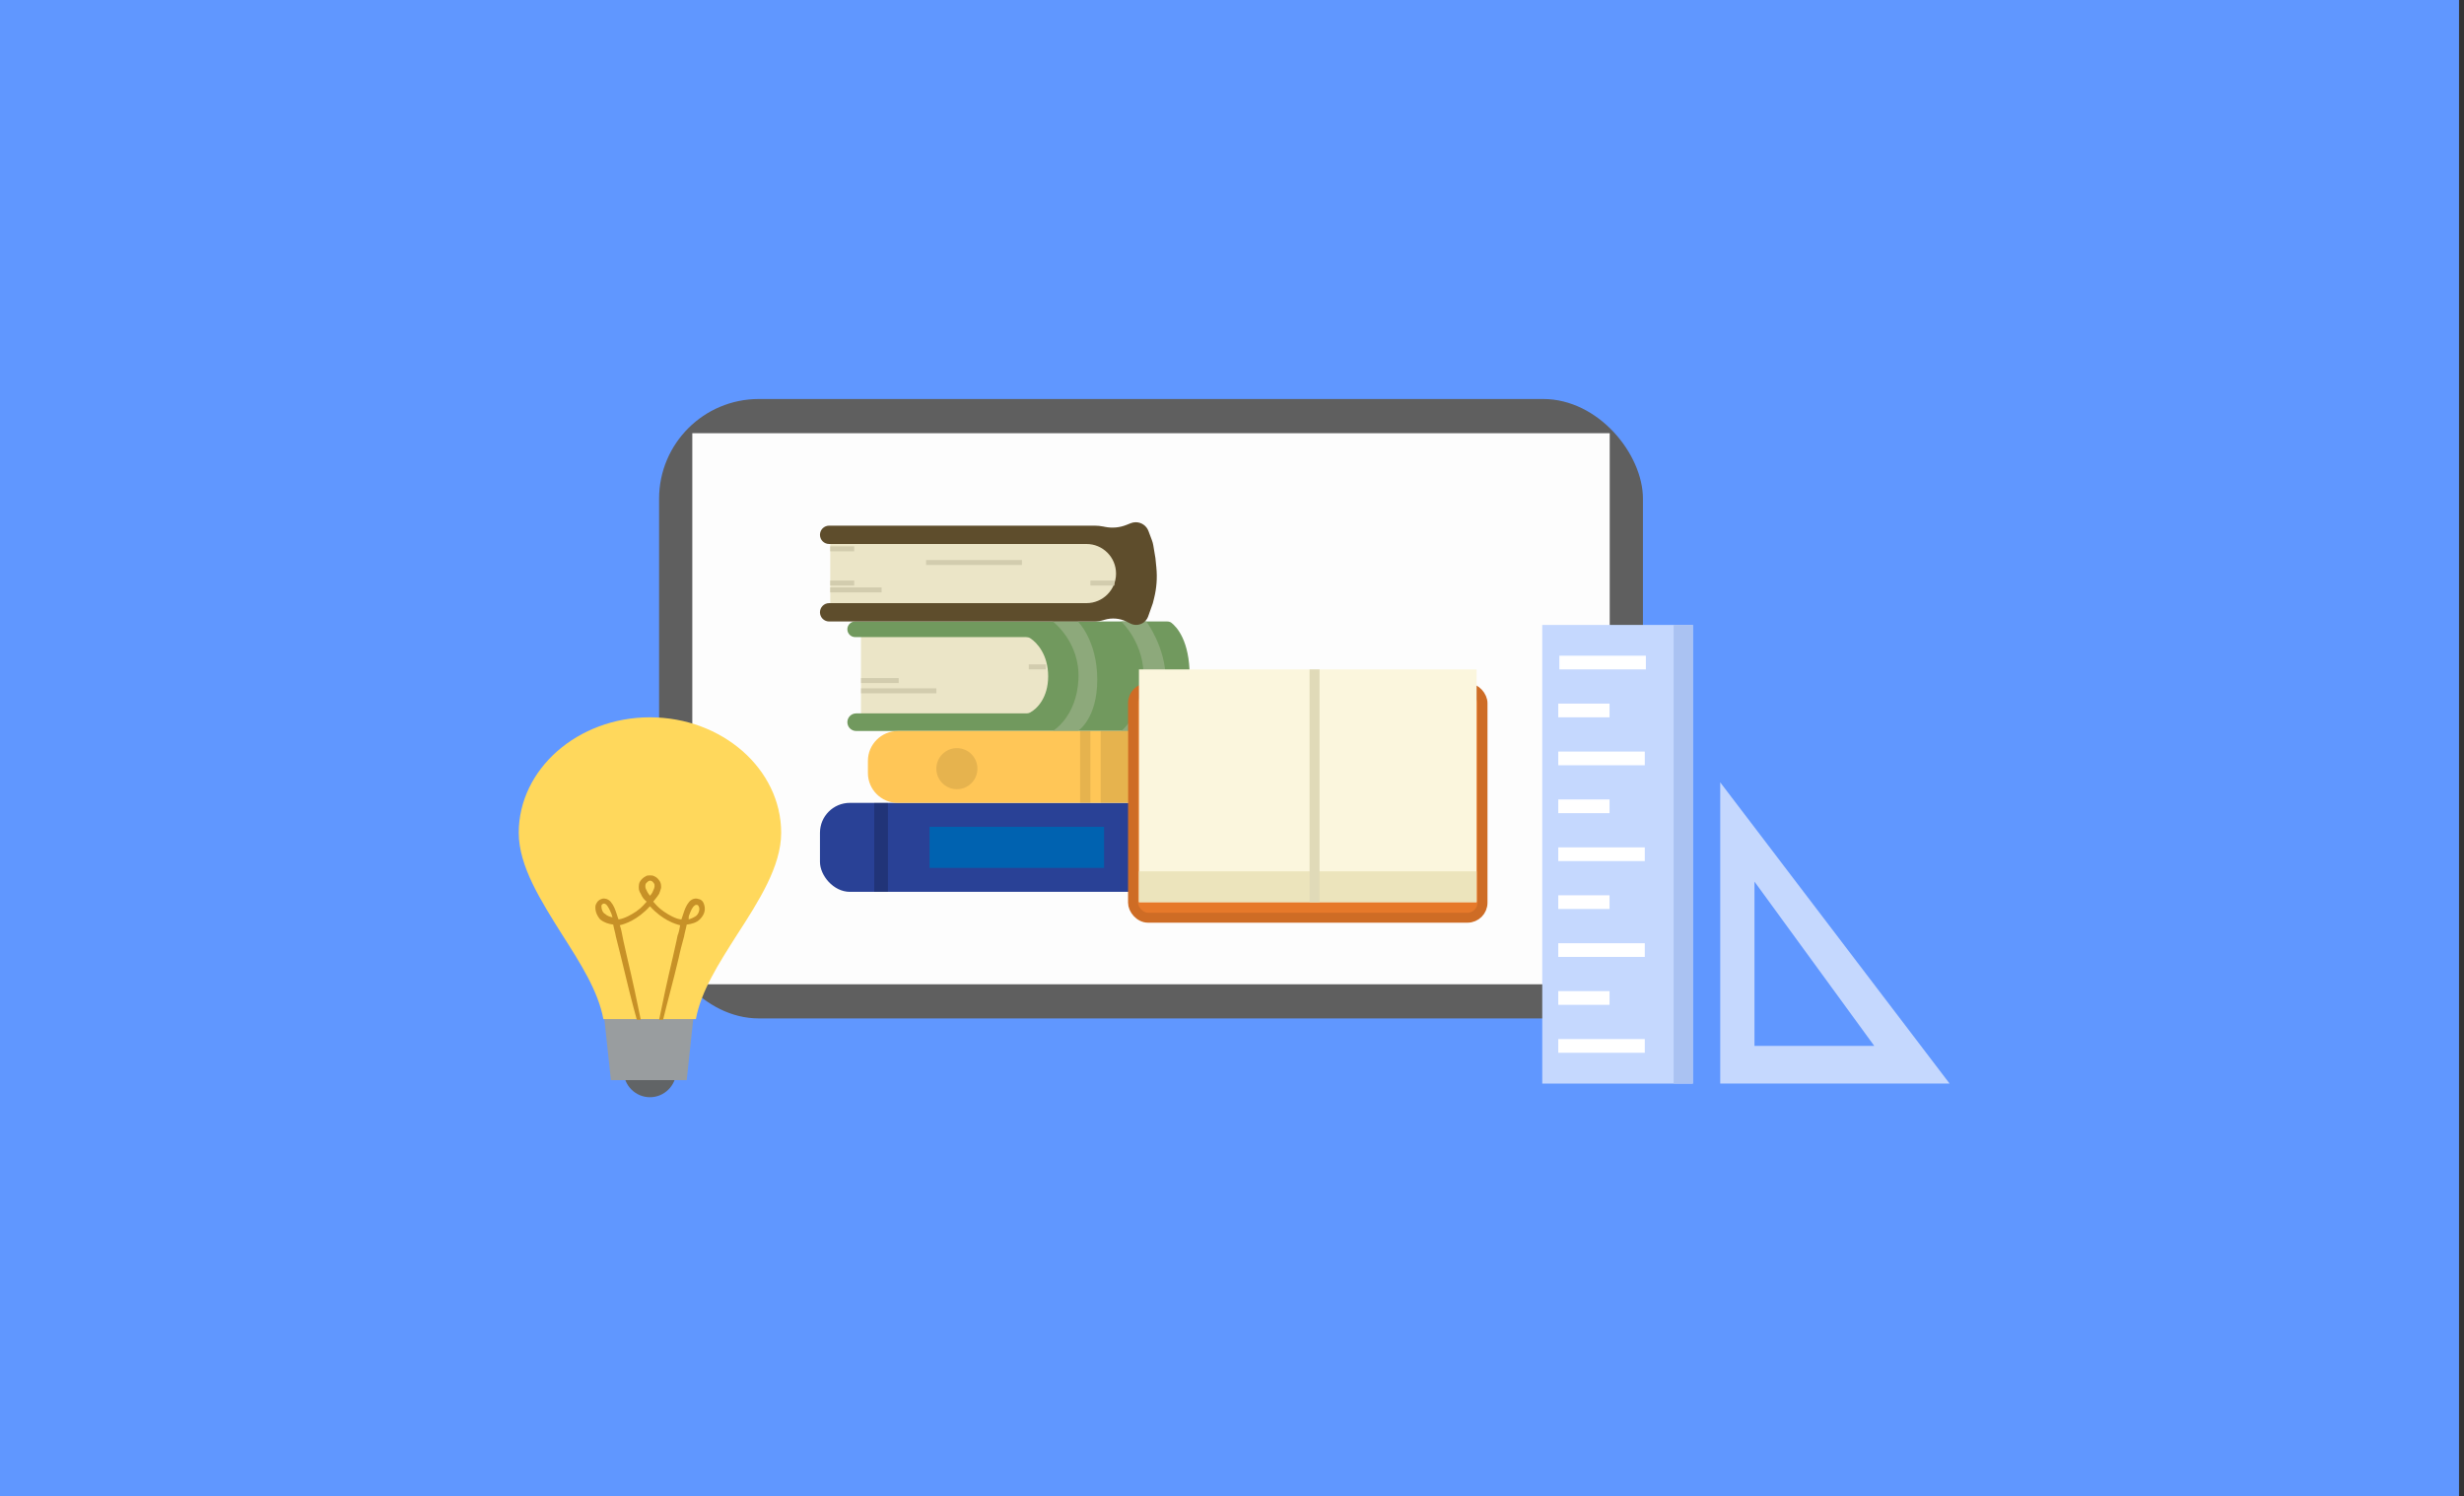 <svg width="247" height="150" viewBox="0 0 247 150" fill="none" xmlns="http://www.w3.org/2000/svg">
<rect x="0" y="0" width="247" height="150" fill="#333333" stroke="none"/>
<rect width="246.5" height="150" fill="#6097FF"/>
<rect x="66.069" y="40" width="98.626" height="62.098" rx="10" fill="#5F5F5F"/>
<rect x="69.4" y="43.431" width="91.963" height="55.246" fill="#FDFDFD"/>
<rect x="82.196" y="80.489" width="33.92" height="8.922" rx="3" fill="#294196"/>
<rect x="87.636" y="80.488" width="1.373" height="8.922" fill="black" fill-opacity="0.2"/>
<rect x="93.178" y="82.89" width="17.5" height="4.118" fill="#0062B0"/>
<path d="M86.308 63.523H103.896C105.553 63.523 106.896 64.866 106.896 66.522V68.722C106.896 70.379 105.553 71.722 103.896 71.722H86.308V63.523Z" fill="#EBE5C7"/>
<path d="M85.727 62.304H116.989C117.147 62.304 117.303 62.341 117.428 62.437C117.938 62.832 119.257 64.2 119.257 67.794C119.257 71.388 117.938 72.756 117.428 73.151C117.303 73.248 117.147 73.284 116.989 73.284H85.825C85.338 73.284 84.942 72.889 84.942 72.402C84.942 71.915 85.338 71.52 85.825 71.52H102.889C103.015 71.52 103.14 71.499 103.251 71.44C103.948 71.072 105.072 69.958 105.072 67.794C105.072 65.661 103.98 64.441 103.281 63.988C103.152 63.905 102.999 63.872 102.846 63.872H85.727C85.294 63.872 84.942 63.521 84.942 63.088C84.942 62.655 85.294 62.304 85.727 62.304Z" fill="#71995E"/>
<path d="M109.993 68.137C109.993 64.191 108.049 62.304 108.049 62.304H105.532C105.532 62.304 108.304 64.363 108.106 68.137C107.907 71.912 105.532 73.284 105.532 73.284H108.049C108.049 73.284 109.993 72.083 109.993 68.137Z" fill="#8DA97B"/>
<path d="M116.855 68.137C116.855 64.877 114.911 62.304 114.911 62.304H112.395C112.395 62.304 114.815 64.534 114.625 68.137C114.435 71.74 112.395 73.284 112.395 73.284H114.911C114.911 73.284 116.855 71.397 116.855 68.137Z" fill="#8DA97B"/>
<line x1="86.315" y1="68.228" x2="90.09" y2="68.228" stroke="#D2CCAE" stroke-width="0.5"/>
<line x1="103.129" y1="66.856" x2="104.845" y2="66.856" stroke="#D2CCAE" stroke-width="0.5"/>
<line x1="86.315" y1="69.257" x2="93.865" y2="69.257" stroke="#D2CCAE" stroke-width="0.5"/>
<path d="M83.227 53.895H110.766C112.423 53.895 113.766 55.239 113.766 56.895V58.445C113.766 60.102 112.423 61.445 110.766 61.445H83.227V53.895Z" fill="#EBE5C7"/>
<path d="M82.196 53.617C82.196 53.109 82.608 52.698 83.116 52.698H109.721C110.012 52.698 110.303 52.726 110.588 52.783L110.776 52.821C111.494 52.964 112.238 52.896 112.919 52.624L113.352 52.451C113.512 52.387 113.683 52.355 113.855 52.355C114.42 52.355 114.927 52.705 115.125 53.235L115.472 54.16C115.535 54.329 115.582 54.503 115.611 54.68L115.824 55.958L115.916 56.874C115.969 57.406 115.975 57.941 115.934 58.474C115.895 58.969 115.816 59.46 115.697 59.941L115.567 60.466L115.095 61.8C114.915 62.309 114.434 62.649 113.894 62.649C113.697 62.649 113.502 62.603 113.325 62.515L112.953 62.329C112.261 61.983 111.464 61.914 110.723 62.136L110.623 62.167C110.315 62.259 109.996 62.306 109.675 62.306H83.116C82.608 62.306 82.196 61.894 82.196 61.386C82.196 60.878 82.608 60.466 83.116 60.466H108.912C110.549 60.466 111.876 59.139 111.876 57.502C111.876 55.864 110.549 54.537 108.912 54.537H83.116C82.608 54.537 82.196 54.125 82.196 53.617Z" fill="#5E4D2C"/>
<line x1="83.228" y1="55.02" x2="85.629" y2="55.02" stroke="#D2CCAE" stroke-width="0.5"/>
<line x1="83.227" y1="58.452" x2="85.629" y2="58.452" stroke="#D2CCAE" stroke-width="0.5"/>
<line x1="92.835" y1="56.392" x2="102.443" y2="56.392" stroke="#D2CCAE" stroke-width="0.5"/>
<line x1="109.306" y1="58.452" x2="111.708" y2="58.452" stroke="#D2CCAE" stroke-width="0.5"/>
<line x1="83.227" y1="59.139" x2="88.374" y2="59.139" stroke="#D2CCAE" stroke-width="0.5"/>
<path d="M87.001 76.286C87.001 74.629 88.344 73.286 90.001 73.286H114.541C116.198 73.286 117.541 74.629 117.541 76.286V77.492C117.541 79.149 116.198 80.492 114.541 80.492H90.001C88.344 80.492 87.001 79.149 87.001 77.492V76.286Z" fill="#FFC657"/>
<path d="M110.335 73.286H113.08V80.492H110.335V73.286Z" fill="black" fill-opacity="0.1"/>
<path d="M108.275 73.286H109.305V80.492H108.275V73.286Z" fill="black" fill-opacity="0.1"/>
<circle cx="95.922" cy="77.061" r="2.059" fill="black" fill-opacity="0.1"/>
<rect x="113.58" y="68.981" width="35.03" height="23.02" rx="1.5" fill="#E6792A" stroke="#CE6C25"/>
<path d="M114.173 67.109H148.019V90.443H114.173V67.109Z" fill="#FBF6DD"/>
<path d="M114.173 87.356H148.019V90.444H114.173V87.356Z" fill="#ECE4BC"/>
<line x1="131.777" y1="67.109" x2="131.777" y2="90.443" stroke="#E0DAB8"/>
<rect x="154.601" y="62.651" width="15.098" height="45.981" fill="#C5D8FE"/>
<rect x="167.771" y="62.648" width="1.927" height="45.981" fill="#AAC2F2"/>
<rect x="156.206" y="70.54" width="5.14" height="1.373" fill="white"/>
<rect x="156.206" y="75.346" width="8.674" height="1.373" fill="white"/>
<rect x="156.315" y="65.736" width="8.674" height="1.373" fill="white"/>
<rect x="156.206" y="80.147" width="5.14" height="1.373" fill="white"/>
<rect x="156.206" y="84.953" width="8.674" height="1.373" fill="white"/>
<rect x="156.206" y="89.755" width="5.14" height="1.373" fill="white"/>
<rect x="156.206" y="94.561" width="8.674" height="1.373" fill="white"/>
<rect x="156.206" y="99.362" width="5.14" height="1.373" fill="white"/>
<rect x="156.206" y="104.169" width="8.674" height="1.373" fill="white"/>
<path d="M172.442 78.433L195.433 108.629H172.442V78.433Z" fill="#C5D8FE"/>
<path d="M175.874 88.384L187.884 104.855H175.874V88.384Z" fill="#6097FF"/>
<path d="M62.523 107.369C62.523 108.816 63.706 110 65.153 110C66.6 110 67.784 108.816 67.784 107.369H62.523Z" fill="#616466"/>
<path d="M60.578 102.105H69.5L68.839 108.282H61.239L60.578 102.105Z" fill="#999D9F"/>
<path d="M60.484 102.166H69.758C70.284 99.338 72.06 96.576 73.901 93.682C76.072 90.328 78.308 86.842 78.308 83.487C78.308 77.108 72.388 71.912 65.154 71.912C57.919 71.912 52 77.108 52 83.487C52 86.842 54.236 90.328 56.341 93.682C58.182 96.576 59.958 99.338 60.484 102.166Z" fill="#FFD85C"/>
<path d="M61.471 92.694C61.537 93.089 61.668 93.484 61.734 93.878C61.931 94.602 62.063 95.259 62.26 95.983C62.852 98.482 63.378 100.587 63.839 102.231H64.233C63.904 100.587 63.444 98.416 62.852 95.917C62.721 95.259 62.523 94.536 62.392 93.812C62.326 93.484 62.26 93.089 62.129 92.76C62.655 92.629 63.904 92.234 65.154 90.853C66.404 92.234 67.653 92.629 68.18 92.76C68.114 93.155 68.048 93.484 67.916 93.812C67.785 94.536 67.588 95.259 67.456 95.917C66.864 98.416 66.404 100.587 66.075 102.231H66.469C66.864 100.587 67.456 98.482 68.048 95.983C68.18 95.325 68.377 94.602 68.574 93.878C68.64 93.484 68.771 93.089 68.837 92.694C69.363 92.629 69.824 92.497 70.153 92.168C70.547 91.774 70.745 91.313 70.613 90.787C70.547 90.524 70.416 90.195 70.021 90.129C69.824 90.064 69.692 90.064 69.495 90.129C69.297 90.195 69.166 90.327 69.1 90.392C68.771 90.787 68.64 91.182 68.508 91.576L68.311 92.168C68.311 92.168 67.785 92.234 66.535 91.379C65.877 90.919 65.68 90.59 65.483 90.392C65.68 90.129 65.877 89.932 66.075 89.603C66.141 89.406 66.206 89.274 66.272 89.011C66.272 88.814 66.272 88.551 66.141 88.354C66.009 88.156 65.877 87.959 65.549 87.828C65.417 87.762 65.286 87.762 65.154 87.762C65.022 87.762 64.891 87.762 64.76 87.828C64.496 87.959 64.299 88.156 64.168 88.354C64.036 88.551 64.036 88.814 64.036 89.011C64.036 89.209 64.102 89.406 64.233 89.603C64.365 89.932 64.562 90.195 64.825 90.392C64.628 90.59 64.431 90.919 63.773 91.379C62.589 92.168 61.997 92.168 61.997 92.168L61.8 91.576C61.668 91.182 61.537 90.787 61.208 90.392C61.142 90.327 61.011 90.195 60.813 90.129C60.616 90.064 60.419 90.064 60.287 90.129C59.892 90.261 59.761 90.59 59.695 90.787C59.629 91.313 59.827 91.774 60.156 92.168C60.55 92.497 61.011 92.629 61.471 92.694ZM69.1 91.708C69.232 91.379 69.363 90.984 69.626 90.787C69.692 90.721 69.758 90.721 69.758 90.721H69.889C69.955 90.721 70.021 90.787 70.087 90.984C70.153 91.248 70.021 91.642 69.758 91.839C69.561 91.971 69.297 92.103 69.034 92.168C69.034 91.971 69.034 91.839 69.1 91.708ZM64.76 88.551C64.891 88.419 65.022 88.288 65.154 88.288C65.286 88.288 65.417 88.354 65.549 88.551C65.68 88.748 65.615 89.011 65.483 89.274C65.417 89.472 65.286 89.669 65.154 89.801C65.022 89.603 64.891 89.472 64.825 89.274C64.694 89.077 64.628 88.814 64.76 88.551ZM60.287 90.853C60.287 90.721 60.353 90.656 60.484 90.59H60.616C60.616 90.59 60.682 90.656 60.748 90.656C60.945 90.853 61.142 91.248 61.274 91.576C61.34 91.708 61.339 91.839 61.405 91.971C61.142 91.905 60.879 91.839 60.682 91.642C60.419 91.511 60.287 91.182 60.287 90.853Z" fill="#C79127"/>
</svg>
